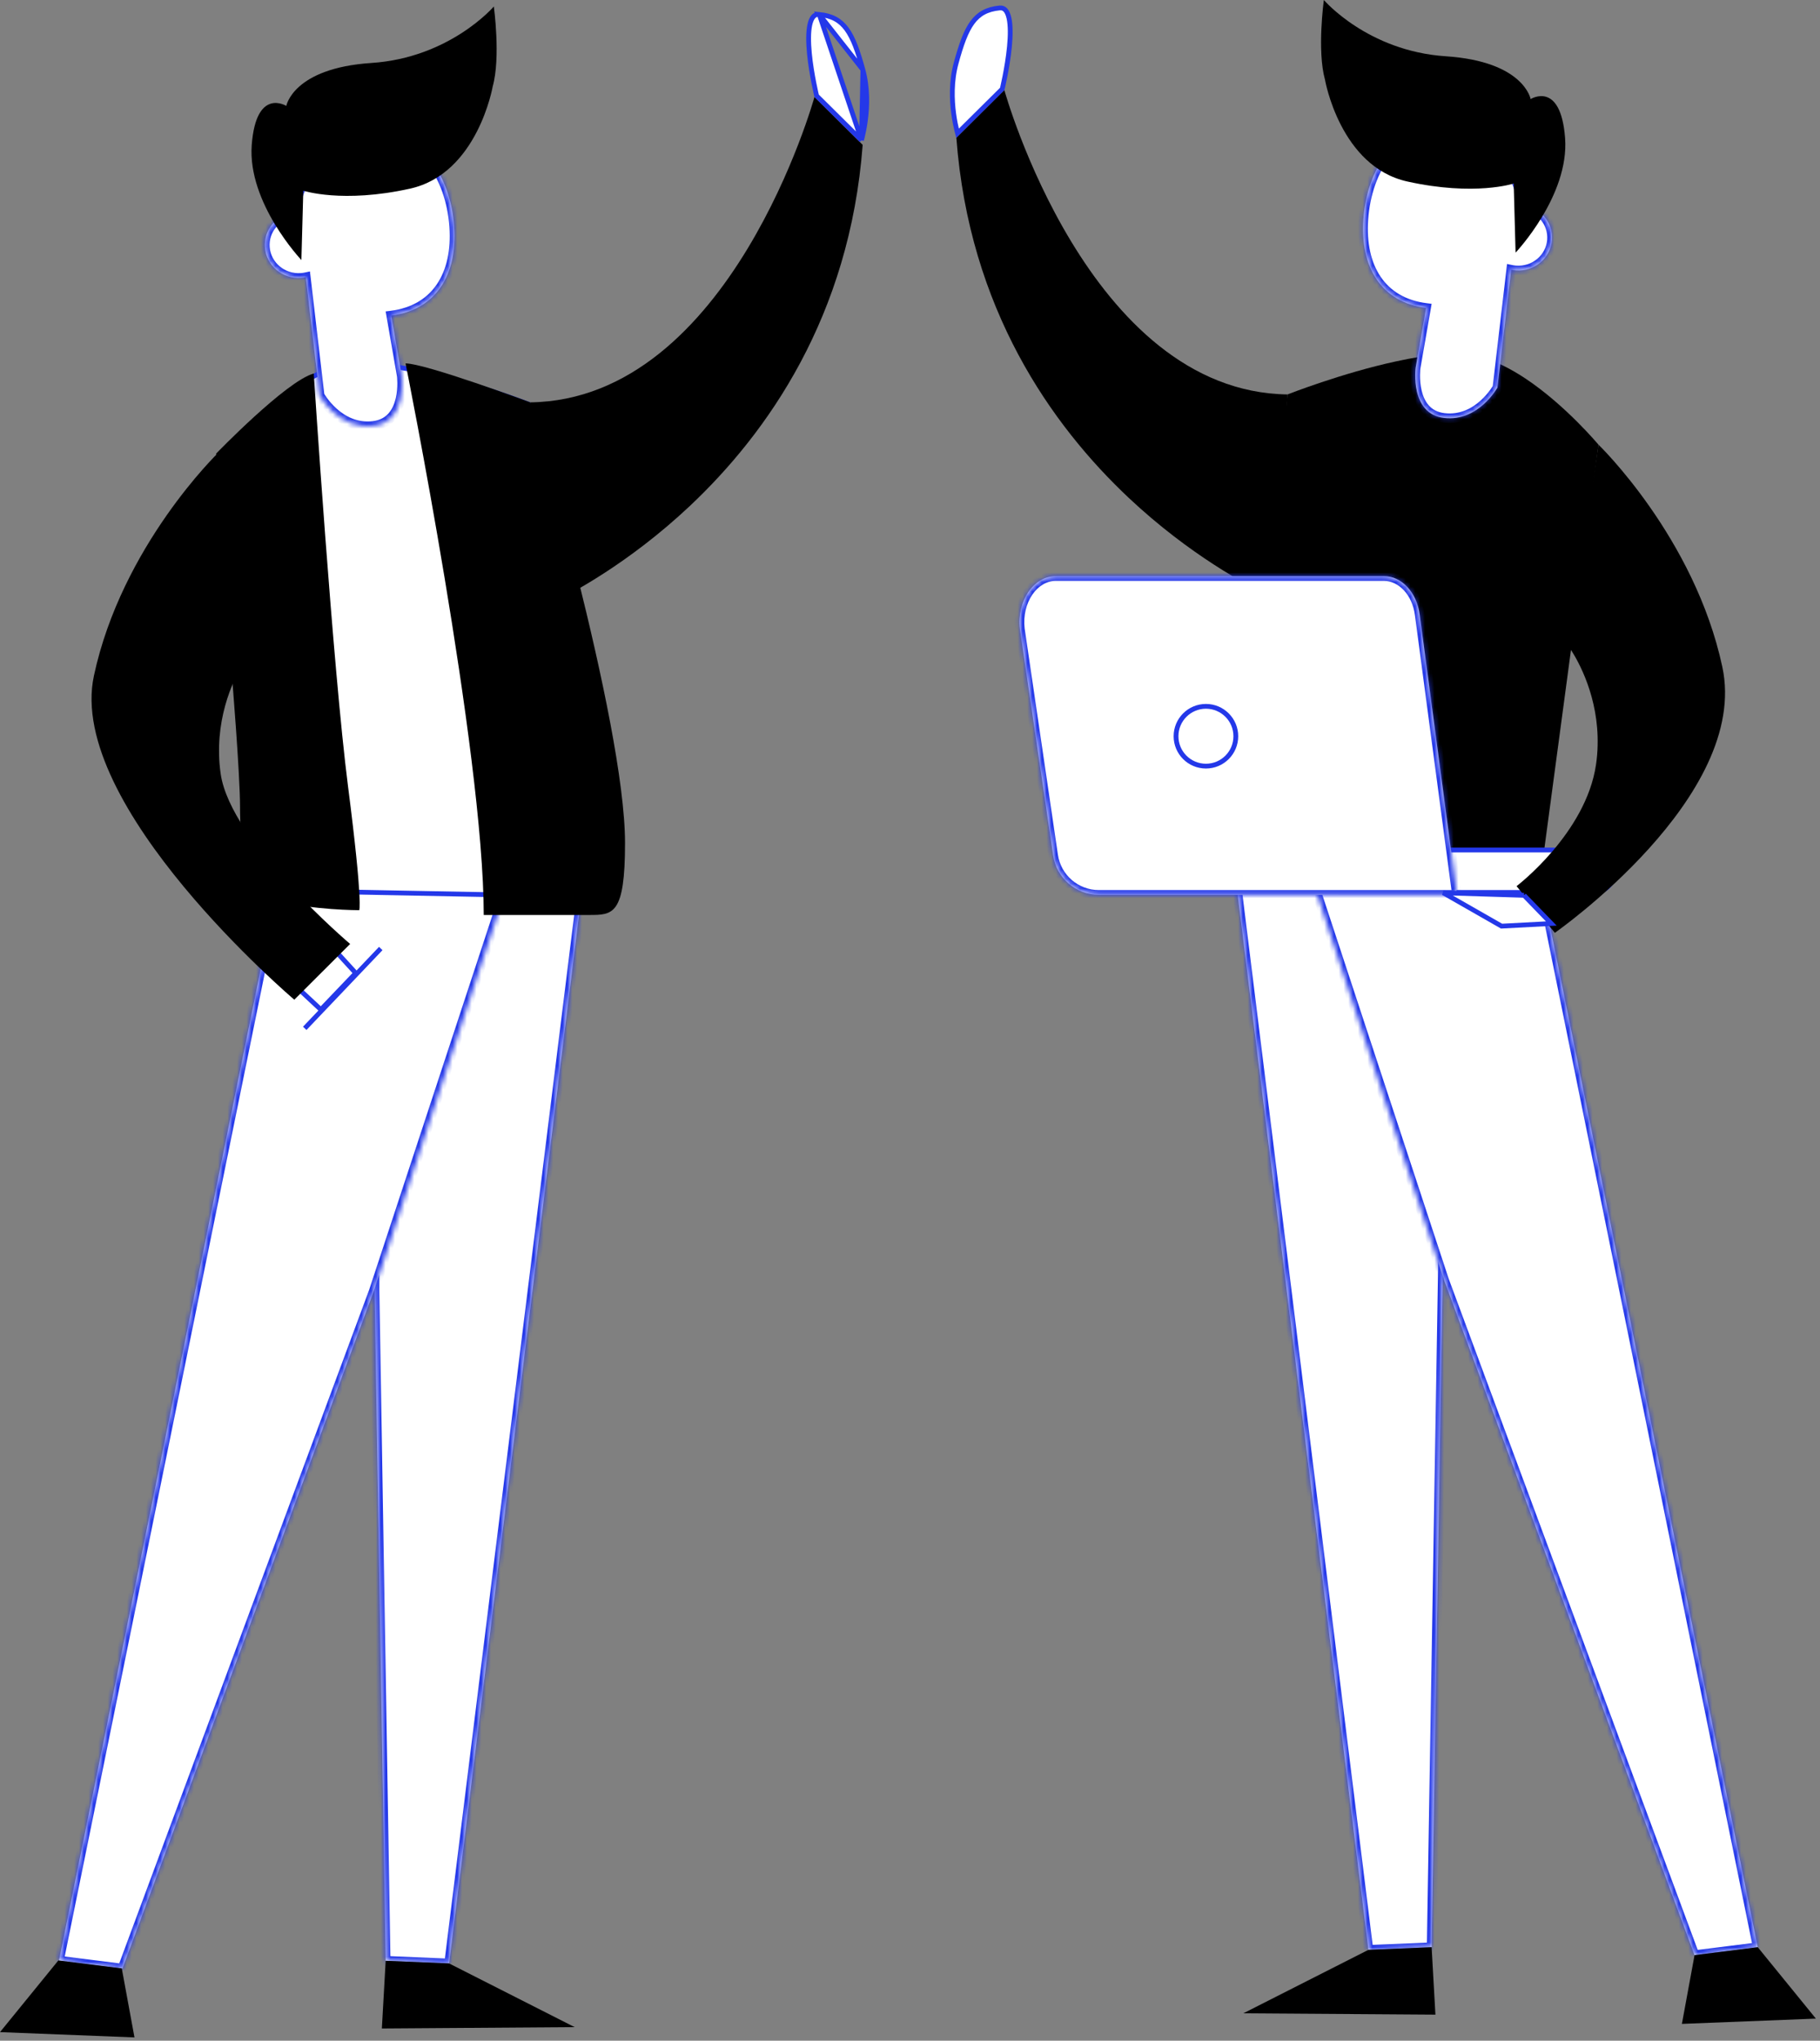 <?xml version="1.0" encoding="UTF-8"?>
<svg xmlns="http://www.w3.org/2000/svg" width="380" height="426" viewBox="0 0 380 426" fill="none">
  <rect x="0" y="0" width="380" height="426" fill="#808080" stroke="none"/>
  <path d="M208.705 1.661L208.704 1.661C206.057 1.924 204.345 2.896 203.02 4.702C201.663 6.551 200.693 9.297 199.637 13.167L199.637 13.167C198.606 16.943 198.731 20.804 199.122 23.735C199.317 25.198 199.577 26.423 199.788 27.28C199.837 27.482 199.884 27.664 199.927 27.824L209.255 18.576C209.26 18.557 209.265 18.535 209.27 18.512C209.302 18.38 209.347 18.186 209.402 17.94C209.513 17.446 209.666 16.741 209.832 15.896C210.164 14.205 210.549 11.962 210.761 9.742C210.975 7.509 211.009 5.348 210.668 3.797C210.498 3.021 210.244 2.453 209.922 2.101C209.622 1.774 209.242 1.607 208.705 1.661ZM199.155 13.036L199.155 13.036L199.155 13.036Z" fill="white" stroke="#2438E9"></path>
  <mask id="path-2-inside-1_2304_1682" fill="white">
    <path d="M285.716 407.025L287.783 406.938L298.911 406.475L302.606 183.386L258.268 185.595L285.716 407.025"></path>
  </mask>
  <path d="M285.716 407.025L287.783 406.938L298.911 406.475L302.606 183.386L258.268 185.595L285.716 407.025" fill="white"></path>
  <path d="M287.783 406.938L287.741 405.939L287.742 405.939L287.783 406.938ZM298.911 406.475L299.911 406.491L299.895 407.435L298.953 407.474L298.911 406.475ZM302.606 183.386L302.556 182.388L303.624 182.334L303.606 183.403L302.606 183.386ZM258.268 185.595L257.275 185.718L257.143 184.65L258.218 184.596L258.268 185.595ZM285.674 406.026L287.741 405.939L287.825 407.938L285.758 408.025L285.674 406.026ZM287.742 405.939L298.87 405.476L298.953 407.474L287.825 407.938L287.742 405.939ZM297.911 406.458L301.606 183.37L303.606 183.403L299.911 406.491L297.911 406.458ZM302.656 184.385L258.317 186.594L258.218 184.596L302.556 182.388L302.656 184.385ZM259.26 185.472L286.708 406.902L284.724 407.148L257.275 185.718L259.26 185.472Z" fill="#2438E9" mask="url(#path-2-inside-1_2304_1682)"></path>
  <mask id="path-4-inside-2_2304_1682" fill="white">
    <path d="M321.606 183.387L367 406.475L353.806 408.132L301.549 267.321L274.1 183.94L321.606 183.387"></path>
  </mask>
  <path d="M321.606 183.387L367 406.475L353.806 408.132L301.549 267.321L274.1 183.94L321.606 183.387" fill="white"></path>
  <path d="M367 406.475L367.98 406.276L368.195 407.333L367.125 407.467L367 406.475ZM353.806 408.132L353.931 409.124L353.144 409.223L352.868 408.48L353.806 408.132ZM301.549 267.321L300.612 267.669L300.605 267.652L300.6 267.634L301.549 267.321ZM274.1 183.94L273.15 184.253L272.723 182.956L274.088 182.94L274.1 183.94ZM322.586 183.188L367.98 406.276L366.02 406.674L320.626 183.587L322.586 183.188ZM367.125 407.467L353.931 409.124L353.681 407.14L366.876 405.483L367.125 407.467ZM352.868 408.48L300.612 267.669L302.487 266.973L354.744 407.784L352.868 408.48ZM300.6 267.634L273.15 184.253L275.049 183.627L302.499 267.009L300.6 267.634ZM274.088 182.94L321.594 182.387L321.618 184.387L274.111 184.94L274.088 182.94Z" fill="#2438E9" mask="url(#path-4-inside-2_2304_1682)"></path>
  <path d="M333.749 92.831L321.612 183.392L258.263 185.595L268.826 82.339C268.826 82.339 280.195 77.863 291.512 75.432C294.767 74.716 298.013 74.173 300.988 73.964C303.108 73.806 305.098 73.823 306.837 74.051C309.16 74.365 311.532 75.187 313.874 76.341C315.478 77.129 317.067 78.055 318.603 79.087C326.963 84.682 333.749 92.831 333.749 92.831" fill="black"></path>
  <path d="M268.826 82.339L266.005 124.849C266.005 124.849 265.517 124.639 264.614 124.201C260.605 122.278 248.453 115.93 235.697 103.953C219.522 88.739 202.371 64.486 199.681 28.781L209.708 18.832C209.708 18.832 227.124 81.78 268.826 82.339Z" fill="black"></path>
  <path d="M285.716 407.026L259.591 420.279L299.703 420.554L298.911 406.475L285.716 407.026Z" fill="black"></path>
  <path d="M353.807 408.132L351.165 422.486L379.14 421.38L367.004 406.475L353.807 408.132" fill="black"></path>
  <mask id="path-10-inside-3_2304_1682" fill="white">
    <path fill-rule="evenodd" clip-rule="evenodd" d="M317.951 42.797C316.763 34.205 310.004 27.326 301.389 26.661C291.43 25.893 285.398 35.335 284.663 45.752C283.954 55.821 288.452 63.114 297.749 64.283L295.569 76.817C295.569 76.817 294.318 86.41 301.514 87.242C308.706 88.075 312.647 80.904 312.647 80.904L315.524 56.308C315.842 56.376 316.168 56.422 316.502 56.446C320.375 56.725 323.747 53.886 324.036 50.106C324.311 46.46 321.617 43.27 317.951 42.797Z"></path>
  </mask>
  <path fill-rule="evenodd" clip-rule="evenodd" d="M317.951 42.797C316.763 34.205 310.004 27.326 301.389 26.661C291.43 25.893 285.398 35.335 284.663 45.752C283.954 55.821 288.452 63.114 297.749 64.283L295.569 76.817C295.569 76.817 294.318 86.41 301.514 87.242C308.706 88.075 312.647 80.904 312.647 80.904L315.524 56.308C315.842 56.376 316.168 56.422 316.502 56.446C320.375 56.725 323.747 53.886 324.036 50.106C324.311 46.46 321.617 43.27 317.951 42.797Z" fill="white"></path>
  <path d="M317.951 42.797L317.823 43.789L317.065 43.691L316.96 42.934L317.951 42.797ZM301.389 26.661L301.466 25.664L301.466 25.664L301.389 26.661ZM284.663 45.752L283.666 45.681L283.666 45.681L284.663 45.752ZM297.749 64.283L297.874 63.291L298.914 63.422L298.734 64.455L297.749 64.283ZM295.569 76.817L294.577 76.688L294.58 76.666L294.583 76.646L295.569 76.817ZM301.514 87.242L301.629 86.249L301.629 86.249L301.514 87.242ZM312.647 80.904L313.64 81.02L313.618 81.214L313.523 81.386L312.647 80.904ZM315.524 56.308L314.531 56.192L314.658 55.103L315.731 55.33L315.524 56.308ZM316.502 56.446L316.43 57.443L316.43 57.443L316.502 56.446ZM324.036 50.106L325.034 50.181L325.034 50.183L324.036 50.106ZM316.96 42.934C315.831 34.767 309.419 28.283 301.313 27.658L301.466 25.664C310.59 26.368 317.695 33.642 318.941 42.66L316.96 42.934ZM301.313 27.658C296.712 27.303 293.019 29.287 290.349 32.636C287.657 36.01 286.017 40.768 285.661 45.822L283.666 45.681C284.044 40.319 285.787 35.148 288.785 31.389C291.804 27.604 296.108 25.251 301.466 25.664L301.313 27.658ZM285.661 45.822C285.317 50.702 286.243 54.8 288.28 57.792C290.301 60.76 293.481 62.739 297.874 63.291L297.624 65.276C292.72 64.659 289.003 62.406 286.627 58.918C284.268 55.453 283.3 50.87 283.666 45.681L285.661 45.822ZM298.734 64.455L296.554 76.988L294.583 76.646L296.764 64.112L298.734 64.455ZM295.569 76.817C296.56 76.946 296.56 76.946 296.56 76.946C296.56 76.946 296.56 76.945 296.56 76.945C296.56 76.945 296.56 76.945 296.56 76.945C296.56 76.945 296.56 76.946 296.56 76.947C296.56 76.95 296.559 76.955 296.558 76.962C296.557 76.976 296.554 76.999 296.551 77.029C296.544 77.091 296.535 77.185 296.526 77.307C296.507 77.551 296.488 77.905 296.486 78.334C296.481 79.198 296.547 80.339 296.816 81.489C297.087 82.644 297.55 83.75 298.3 84.602C299.03 85.431 300.075 86.069 301.629 86.249L301.399 88.236C299.355 87.999 297.857 87.126 296.799 85.923C295.759 84.742 295.185 83.294 294.869 81.946C294.552 80.594 294.481 79.285 294.486 78.324C294.488 77.84 294.51 77.439 294.532 77.155C294.543 77.013 294.553 76.9 294.562 76.82C294.566 76.781 294.57 76.749 294.572 76.727C294.573 76.716 294.575 76.707 294.575 76.701C294.576 76.697 294.576 76.695 294.576 76.692C294.577 76.691 294.577 76.69 294.577 76.689C294.577 76.689 294.577 76.689 294.577 76.689C294.577 76.688 294.577 76.688 295.569 76.817ZM301.629 86.249C304.841 86.621 307.351 85.217 309.11 83.641C309.988 82.854 310.66 82.04 311.112 81.421C311.337 81.113 311.506 80.856 311.616 80.68C311.672 80.591 311.712 80.523 311.738 80.479C311.751 80.457 311.76 80.441 311.766 80.431C311.768 80.427 311.77 80.423 311.771 80.422C311.771 80.421 311.772 80.421 311.772 80.421C311.772 80.421 311.771 80.421 311.771 80.421C311.771 80.421 311.771 80.422 311.771 80.422C311.771 80.422 311.771 80.422 312.647 80.904C313.523 81.386 313.523 81.386 313.523 81.386C313.523 81.387 313.523 81.387 313.523 81.387C313.522 81.388 313.522 81.389 313.521 81.39C313.52 81.392 313.519 81.394 313.517 81.397C313.514 81.402 313.511 81.409 313.506 81.418C313.496 81.435 313.482 81.459 313.464 81.489C313.429 81.55 313.378 81.635 313.311 81.741C313.178 81.954 312.983 82.25 312.726 82.602C312.214 83.302 311.451 84.228 310.445 85.13C308.435 86.931 305.379 88.696 301.399 88.236L301.629 86.249ZM311.654 80.788L314.531 56.192L316.517 56.425L313.64 81.02L311.654 80.788ZM316.43 57.443C316.051 57.416 315.68 57.363 315.317 57.287L315.731 55.33C316.004 55.388 316.285 55.428 316.574 55.449L316.43 57.443ZM325.034 50.183C324.7 54.533 320.831 57.761 316.43 57.443L316.574 55.449C319.92 55.69 322.793 53.24 323.039 50.03L325.034 50.183ZM318.079 41.805C322.249 42.343 325.35 45.982 325.034 50.181L323.039 50.031C323.272 46.938 320.985 44.197 317.823 43.789L318.079 41.805Z" fill="#2438E9" mask="url(#path-10-inside-3_2304_1682)"></path>
  <path d="M276.645 16.629C276.645 16.629 279.775 34.775 293.844 37.891C307.919 41.006 316.048 38.311 316.048 38.311L316.439 52.739C316.439 52.739 327.688 40.871 326.775 28.806C325.862 16.736 319.583 20.682 319.583 20.682C319.583 20.682 318.197 12.823 301.867 11.746C285.532 10.669 276.408 7.67077e-05 276.408 7.67077e-05C276.408 7.67077e-05 274.955 10.592 276.645 16.629" fill="black"></path>
  <path d="M279.971 186.297H332.682C335.13 186.297 337.113 184.315 337.113 181.869C337.113 180.647 336.615 179.541 335.815 178.738C335.011 177.936 333.906 177.44 332.682 177.44H279.971V186.297Z" fill="white" stroke="#2438E9"></path>
  <mask id="path-14-inside-4_2304_1682" fill="white">
    <path d="M229.424 186.797H304.196L296.415 128.28C295.802 123.652 292.648 120.264 288.953 120.264H220.431C218.117 120.264 216.074 121.573 214.693 123.608C213.316 125.644 212.602 128.407 212.945 131.315L219.89 178.561C220.585 183.292 224.647 186.797 229.424 186.797"></path>
  </mask>
  <path d="M229.424 186.797H304.196L296.415 128.28C295.802 123.652 292.648 120.264 288.953 120.264H220.431C218.117 120.264 216.074 121.573 214.693 123.608C213.316 125.644 212.602 128.407 212.945 131.315L219.89 178.561C220.585 183.292 224.647 186.797 229.424 186.797" fill="white"></path>
  <path d="M304.196 186.797L305.187 186.666L305.338 187.797H304.196V186.797ZM296.415 128.28L295.424 128.412L295.424 128.412L296.415 128.28ZM214.693 123.608L213.865 123.048L213.866 123.047L214.693 123.608ZM212.945 131.315L211.955 131.461L211.953 131.447L211.951 131.432L212.945 131.315ZM219.89 178.561L218.901 178.707L218.901 178.707L219.89 178.561ZM229.424 185.797H304.196V187.797H229.424V185.797ZM303.205 186.929L295.424 128.412L297.406 128.148L305.187 186.666L303.205 186.929ZM295.424 128.412C294.851 124.092 291.977 121.264 288.953 121.264V119.264C293.319 119.264 296.752 123.212 297.406 128.149L295.424 128.412ZM288.953 121.264H220.431V119.264H288.953V121.264ZM220.431 121.264C218.523 121.264 216.761 122.341 215.52 124.17L213.866 123.047C215.387 120.805 217.712 119.264 220.431 119.264V121.264ZM215.521 124.168C214.285 125.997 213.622 128.518 213.938 131.198L211.951 131.432C211.582 128.297 212.348 125.291 213.865 123.048L215.521 124.168ZM213.934 131.17L220.879 178.416L218.901 178.707L211.955 131.461L213.934 131.17ZM220.879 178.416C221.503 182.655 225.143 185.797 229.424 185.797V187.797C224.151 187.797 219.668 183.928 218.901 178.707L220.879 178.416Z" fill="#2438E9" mask="url(#path-14-inside-4_2304_1682)"></path>
  <path d="M245.544 153.687C245.544 157.134 248.339 159.929 251.787 159.929C255.234 159.929 258.029 157.134 258.029 153.687C258.029 150.24 255.234 147.446 251.787 147.446C248.339 147.446 245.544 150.24 245.544 153.687Z" fill="white" stroke="#2438E9"></path>
  <path d="M324.641 194.722L316.643 184.984C316.643 184.984 331.11 174.001 333.229 159.645C333.433 158.264 333.548 156.9 333.568 155.605C333.833 145.534 329.507 137.962 327.953 135.584C327.618 135.077 327.413 134.797 327.413 134.797L329.302 122.225L330.306 115.702L333.753 92.829C333.753 92.829 353.806 112.152 359.606 139.204C365.426 166.272 324.641 194.722 324.641 194.722" fill="black"></path>
  <path d="M318.207 186.898L301.341 186.376L313.512 193.331L323.896 192.781L318.207 186.898" fill="white"></path>
  <path d="M318.207 186.898L301.341 186.376L313.512 193.331L323.896 192.781L318.207 186.898" stroke="#2438E9"></path>
  <mask id="path-20-inside-5_2304_1682" fill="white">
    <path d="M93.768 409.863L91.692 409.776L80.525 409.312L76.815 185.409L121.313 187.626L93.768 409.863"></path>
  </mask>
  <path d="M93.768 409.863L91.692 409.776L80.525 409.312L76.815 185.409L121.313 187.626L93.768 409.863" fill="white"></path>
  <path d="M91.692 409.776L91.733 408.777L91.733 408.777L91.692 409.776ZM80.525 409.312L80.483 410.311L79.541 410.272L79.525 409.329L80.525 409.312ZM76.815 185.409L75.816 185.426L75.798 184.357L76.865 184.41L76.815 185.409ZM121.313 187.626L121.363 186.627L122.438 186.681L122.306 187.749L121.313 187.626ZM93.727 410.862L91.65 410.775L91.733 408.777L93.81 408.864L93.727 410.862ZM91.65 410.775L80.483 410.311L80.566 408.313L91.733 408.777L91.65 410.775ZM79.525 409.329L75.816 185.426L77.815 185.392L81.525 409.296L79.525 409.329ZM76.865 184.41L121.363 186.627L121.264 188.625L76.766 186.408L76.865 184.41ZM122.306 187.749L94.761 409.986L92.776 409.74L120.321 187.503L122.306 187.749Z" fill="#2438E9" mask="url(#path-20-inside-5_2304_1682)"></path>
  <mask id="path-22-inside-6_2304_1682" fill="white">
    <path d="M57.876 185.373L12.316 409.277L25.561 410.938L78.005 269.615L105.555 185.927L57.876 185.373"></path>
  </mask>
  <path d="M57.876 185.373L12.316 409.277L25.561 410.938L78.005 269.615L105.555 185.927L57.876 185.373" fill="white"></path>
  <path d="M12.316 409.277L12.192 410.269L11.121 410.134L11.336 409.077L12.316 409.277ZM25.561 410.938L26.498 411.286L26.222 412.029L25.436 411.93L25.561 410.938ZM78.005 269.615L78.955 269.928L78.95 269.945L78.943 269.963L78.005 269.615ZM105.555 185.927L105.567 184.927L106.932 184.943L106.505 186.24L105.555 185.927ZM58.856 185.573L13.296 409.476L11.336 409.077L56.896 185.174L58.856 185.573ZM12.441 408.284L25.685 409.946L25.436 411.93L12.192 410.269L12.441 408.284ZM24.623 410.59L77.068 269.267L78.943 269.963L26.498 411.286L24.623 410.59ZM77.056 269.302L104.605 185.615L106.505 186.24L78.955 269.928L77.056 269.302ZM105.544 186.927L57.864 186.373L57.888 184.373L105.567 184.927L105.544 186.927Z" fill="#2438E9" mask="url(#path-22-inside-6_2304_1682)"></path>
  <path d="M87.848 77.549L87.846 77.549C84.59 76.833 81.36 76.293 78.403 76.085L78.401 76.085C76.299 75.929 74.335 75.947 72.635 76.17C70.371 76.476 68.043 77.28 65.73 78.421L65.728 78.422C64.635 78.957 63.569 79.719 62.484 80.494C62.007 80.835 61.526 81.178 61.038 81.506L61.038 81.506C56.884 84.287 53.112 87.799 50.373 90.623C49.005 92.034 47.898 93.269 47.134 94.152C46.752 94.593 46.455 94.946 46.255 95.188C46.187 95.27 46.13 95.339 46.085 95.394L58.178 185.923L120.763 187.115L110.25 84.347C110.186 84.323 110.111 84.294 110.026 84.261C109.693 84.135 109.205 83.95 108.584 83.721C107.341 83.263 105.565 82.627 103.434 81.915C99.172 80.49 93.501 78.763 87.848 77.549Z" fill="white" stroke="#2438E9"></path>
  <path d="M110.717 83.992L113.552 126.657C113.552 126.657 114.04 126.446 114.943 126.008C118.971 124.077 131.167 117.706 143.966 105.685C160.204 90.416 177.418 66.074 180.118 30.237L170.052 20.253C170.052 20.253 152.573 83.431 110.717 83.992" fill="black"></path>
  <path d="M93.768 409.863L119.99 423.164L79.728 423.444L80.525 409.312L93.768 409.863" fill="black"></path>
  <path d="M25.428 410.901L28.077 425.309L0 424.203L12.184 409.24L25.428 410.901Z" fill="black"></path>
  <path d="M66.995 210.754L74.276 203.136L70.237 198.713L62.492 206.562L66.995 210.754Z" fill="white" stroke="#2438E9"></path>
  <path d="M171.06 3.015L171.06 3.015C173.716 3.281 175.436 4.258 176.767 6.071C178.13 7.927 179.105 10.683 180.166 14.565L171.06 3.015ZM171.06 3.015C170.52 2.962 170.138 3.129 169.837 3.458C169.513 3.812 169.259 4.382 169.087 5.162C168.745 6.719 168.779 8.888 168.994 11.13C169.207 13.359 169.592 15.61 169.926 17.308C170.092 18.156 170.245 18.863 170.357 19.359C170.413 19.606 170.458 19.801 170.489 19.933C170.495 19.957 170.5 19.979 170.504 19.998L179.871 29.28M171.06 3.015L179.871 29.28M179.871 29.28C179.914 29.119 179.962 28.936 180.012 28.731C180.224 27.871 180.485 26.643 180.68 25.175C181.073 22.233 181.2 18.358 180.166 14.565L179.871 29.28Z" fill="white" stroke="#2438E9"></path>
  <mask id="path-30-inside-7_2304_1682" fill="white">
    <path fill-rule="evenodd" clip-rule="evenodd" d="M83.876 78.451L81.688 65.872C91.019 64.7 95.54 57.379 94.826 47.272C94.087 36.815 88.03 27.339 78.037 28.112C69.39 28.776 62.608 35.683 61.416 44.304C57.738 44.781 55.033 47.983 55.309 51.642C55.596 55.436 58.98 58.285 62.866 58.005C63.201 57.981 63.529 57.934 63.848 57.867L66.735 82.552C66.735 82.552 70.691 89.749 77.911 88.914C85.132 88.079 83.876 78.451 83.876 78.451Z"></path>
  </mask>
  <path fill-rule="evenodd" clip-rule="evenodd" d="M83.876 78.451L81.688 65.872C91.019 64.7 95.54 57.379 94.826 47.272C94.087 36.815 88.03 27.339 78.037 28.112C69.39 28.776 62.608 35.683 61.416 44.304C57.738 44.781 55.033 47.983 55.309 51.642C55.596 55.436 58.98 58.285 62.866 58.005C63.201 57.981 63.529 57.934 63.848 57.867L66.735 82.552C66.735 82.552 70.691 89.749 77.911 88.914C85.132 88.079 83.876 78.451 83.876 78.451Z" fill="white"></path>
  <path d="M81.688 65.872L80.702 66.043L80.523 65.01L81.563 64.879L81.688 65.872ZM83.876 78.451L84.861 78.279L84.865 78.3L84.868 78.321L83.876 78.451ZM94.826 47.272L93.829 47.342L93.829 47.342L94.826 47.272ZM78.037 28.112L78.114 29.109L78.114 29.109L78.037 28.112ZM61.416 44.304L62.407 44.441L62.302 45.198L61.544 45.296L61.416 44.304ZM55.309 51.642L56.307 51.566L56.307 51.566L55.309 51.642ZM62.866 58.005L62.938 59.002L62.938 59.002L62.866 58.005ZM63.848 57.867L63.642 56.888L64.714 56.662L64.842 57.751L63.848 57.867ZM66.735 82.552L65.859 83.034L65.764 82.863L65.742 82.669L66.735 82.552ZM77.911 88.914L77.796 87.921L77.796 87.921L77.911 88.914ZM82.673 65.7L84.861 78.279L82.891 78.622L80.702 66.043L82.673 65.7ZM95.824 47.201C96.192 52.409 95.219 57.009 92.85 60.486C90.465 63.986 86.733 66.246 81.812 66.864L81.563 64.879C85.973 64.326 89.167 62.339 91.197 59.359C93.244 56.356 94.175 52.241 93.829 47.342L95.824 47.201ZM77.96 27.115C83.336 26.699 87.654 29.059 90.684 32.857C93.693 36.629 95.443 41.819 95.824 47.201L93.829 47.342C93.47 42.268 91.823 37.492 89.12 34.105C86.439 30.743 82.732 28.752 78.114 29.109L77.96 27.115ZM60.425 44.168C61.676 35.121 68.804 27.819 77.961 27.115L78.114 29.109C69.976 29.734 63.54 36.245 62.407 44.441L60.425 44.168ZM61.544 45.296C58.369 45.708 56.072 48.462 56.307 51.566L54.312 51.717C53.994 47.505 57.106 43.855 61.287 43.313L61.544 45.296ZM56.307 51.566C56.55 54.789 59.435 57.249 62.795 57.008L62.938 59.002C58.525 59.32 54.642 56.083 54.312 51.717L56.307 51.566ZM62.794 57.008C63.084 56.987 63.367 56.947 63.642 56.888L64.055 58.845C63.691 58.922 63.319 58.975 62.938 59.002L62.794 57.008ZM65.742 82.669L62.855 57.983L64.842 57.751L67.728 82.436L65.742 82.669ZM78.026 89.907C74.032 90.369 70.965 88.598 68.948 86.791C67.938 85.886 67.172 84.957 66.659 84.254C66.401 83.902 66.205 83.604 66.072 83.391C66.005 83.284 65.954 83.199 65.918 83.138C65.9 83.108 65.886 83.084 65.876 83.066C65.871 83.058 65.868 83.05 65.865 83.045C65.863 83.042 65.862 83.04 65.861 83.038C65.86 83.037 65.86 83.037 65.859 83.036C65.859 83.036 65.859 83.035 65.859 83.035C65.859 83.035 65.859 83.034 66.735 82.552C67.611 82.071 67.611 82.07 67.611 82.07C67.611 82.07 67.611 82.07 67.611 82.07C67.611 82.07 67.61 82.069 67.61 82.069C67.61 82.069 67.611 82.07 67.611 82.07C67.612 82.072 67.614 82.075 67.616 82.08C67.622 82.09 67.631 82.106 67.644 82.128C67.67 82.172 67.711 82.241 67.766 82.329C67.877 82.507 68.047 82.764 68.273 83.074C68.727 83.695 69.401 84.512 70.283 85.302C72.049 86.884 74.57 88.294 77.796 87.921L78.026 89.907ZM83.876 78.451C84.868 78.321 84.868 78.322 84.868 78.322C84.868 78.322 84.868 78.323 84.868 78.323C84.868 78.324 84.868 78.325 84.868 78.326C84.869 78.328 84.869 78.331 84.869 78.334C84.87 78.341 84.871 78.35 84.873 78.361C84.875 78.383 84.879 78.415 84.883 78.454C84.891 78.534 84.902 78.647 84.913 78.79C84.935 79.075 84.957 79.478 84.96 79.963C84.965 80.927 84.893 82.24 84.575 83.597C84.258 84.95 83.683 86.403 82.64 87.587C81.579 88.794 80.076 89.67 78.026 89.907L77.796 87.921C79.357 87.74 80.405 87.1 81.139 86.266C81.891 85.411 82.356 84.3 82.628 83.141C82.898 81.986 82.964 80.84 82.96 79.973C82.957 79.543 82.938 79.187 82.919 78.942C82.91 78.82 82.9 78.725 82.894 78.663C82.891 78.632 82.888 78.61 82.886 78.596C82.886 78.588 82.885 78.584 82.885 78.581C82.885 78.58 82.885 78.579 82.885 78.579C82.884 78.579 82.884 78.579 82.885 78.579C82.885 78.579 82.885 78.579 82.885 78.579C82.885 78.579 82.885 78.58 83.876 78.451Z" fill="#2438E9" mask="url(#path-30-inside-7_2304_1682)"></path>
  <path d="M102.873 18.041C102.873 18.041 99.728 36.255 85.606 39.38C71.483 42.51 63.326 39.805 63.326 39.805L62.929 54.284C62.929 54.284 51.645 42.375 52.561 30.261C53.477 18.153 59.777 22.113 59.777 22.113C59.777 22.113 61.168 14.221 77.559 13.144C93.952 12.062 103.109 1.354 103.109 1.354C103.109 1.354 104.568 11.985 102.873 18.041" fill="black"></path>
  <path d="M101 191C101 157 84.674 75.86 84.674 75.86C88.823 75.86 110.717 83.993 110.717 83.993C110.717 83.993 130.5 150.5 130.5 176C130.5 191 128 191 123 191H123H101Z" fill="black"></path>
  <path d="M65.508 77.973C65.508 77.973 69.488 139.409 72.666 164.164C75.844 188.919 75 190 75 190C75 190 65 190 58 188C51 186 50.118 175.52 50.118 168.5C50.118 161.48 48.412 140.887 48.412 140.887L45.118 94.703C45.118 94.703 59.76 79.532 65.508 77.973Z" fill="black"></path>
  <path d="M61.447 208.686L73.106 197.05C73.106 197.05 48.212 175.99 46.081 161.581C45.88 160.195 45.762 158.826 45.746 157.528C45.477 147.419 49.822 139.819 51.382 137.433C51.718 136.924 51.919 136.643 51.919 136.643L50.023 124.024L49.017 117.478L45.561 94.522C45.561 94.522 25.43 113.916 19.609 141.065C13.771 168.233 61.447 208.686 61.447 208.686Z" fill="black"></path>
  <path d="M63.627 214.667L79.5 198" stroke="#2438E9"></path>
</svg>
